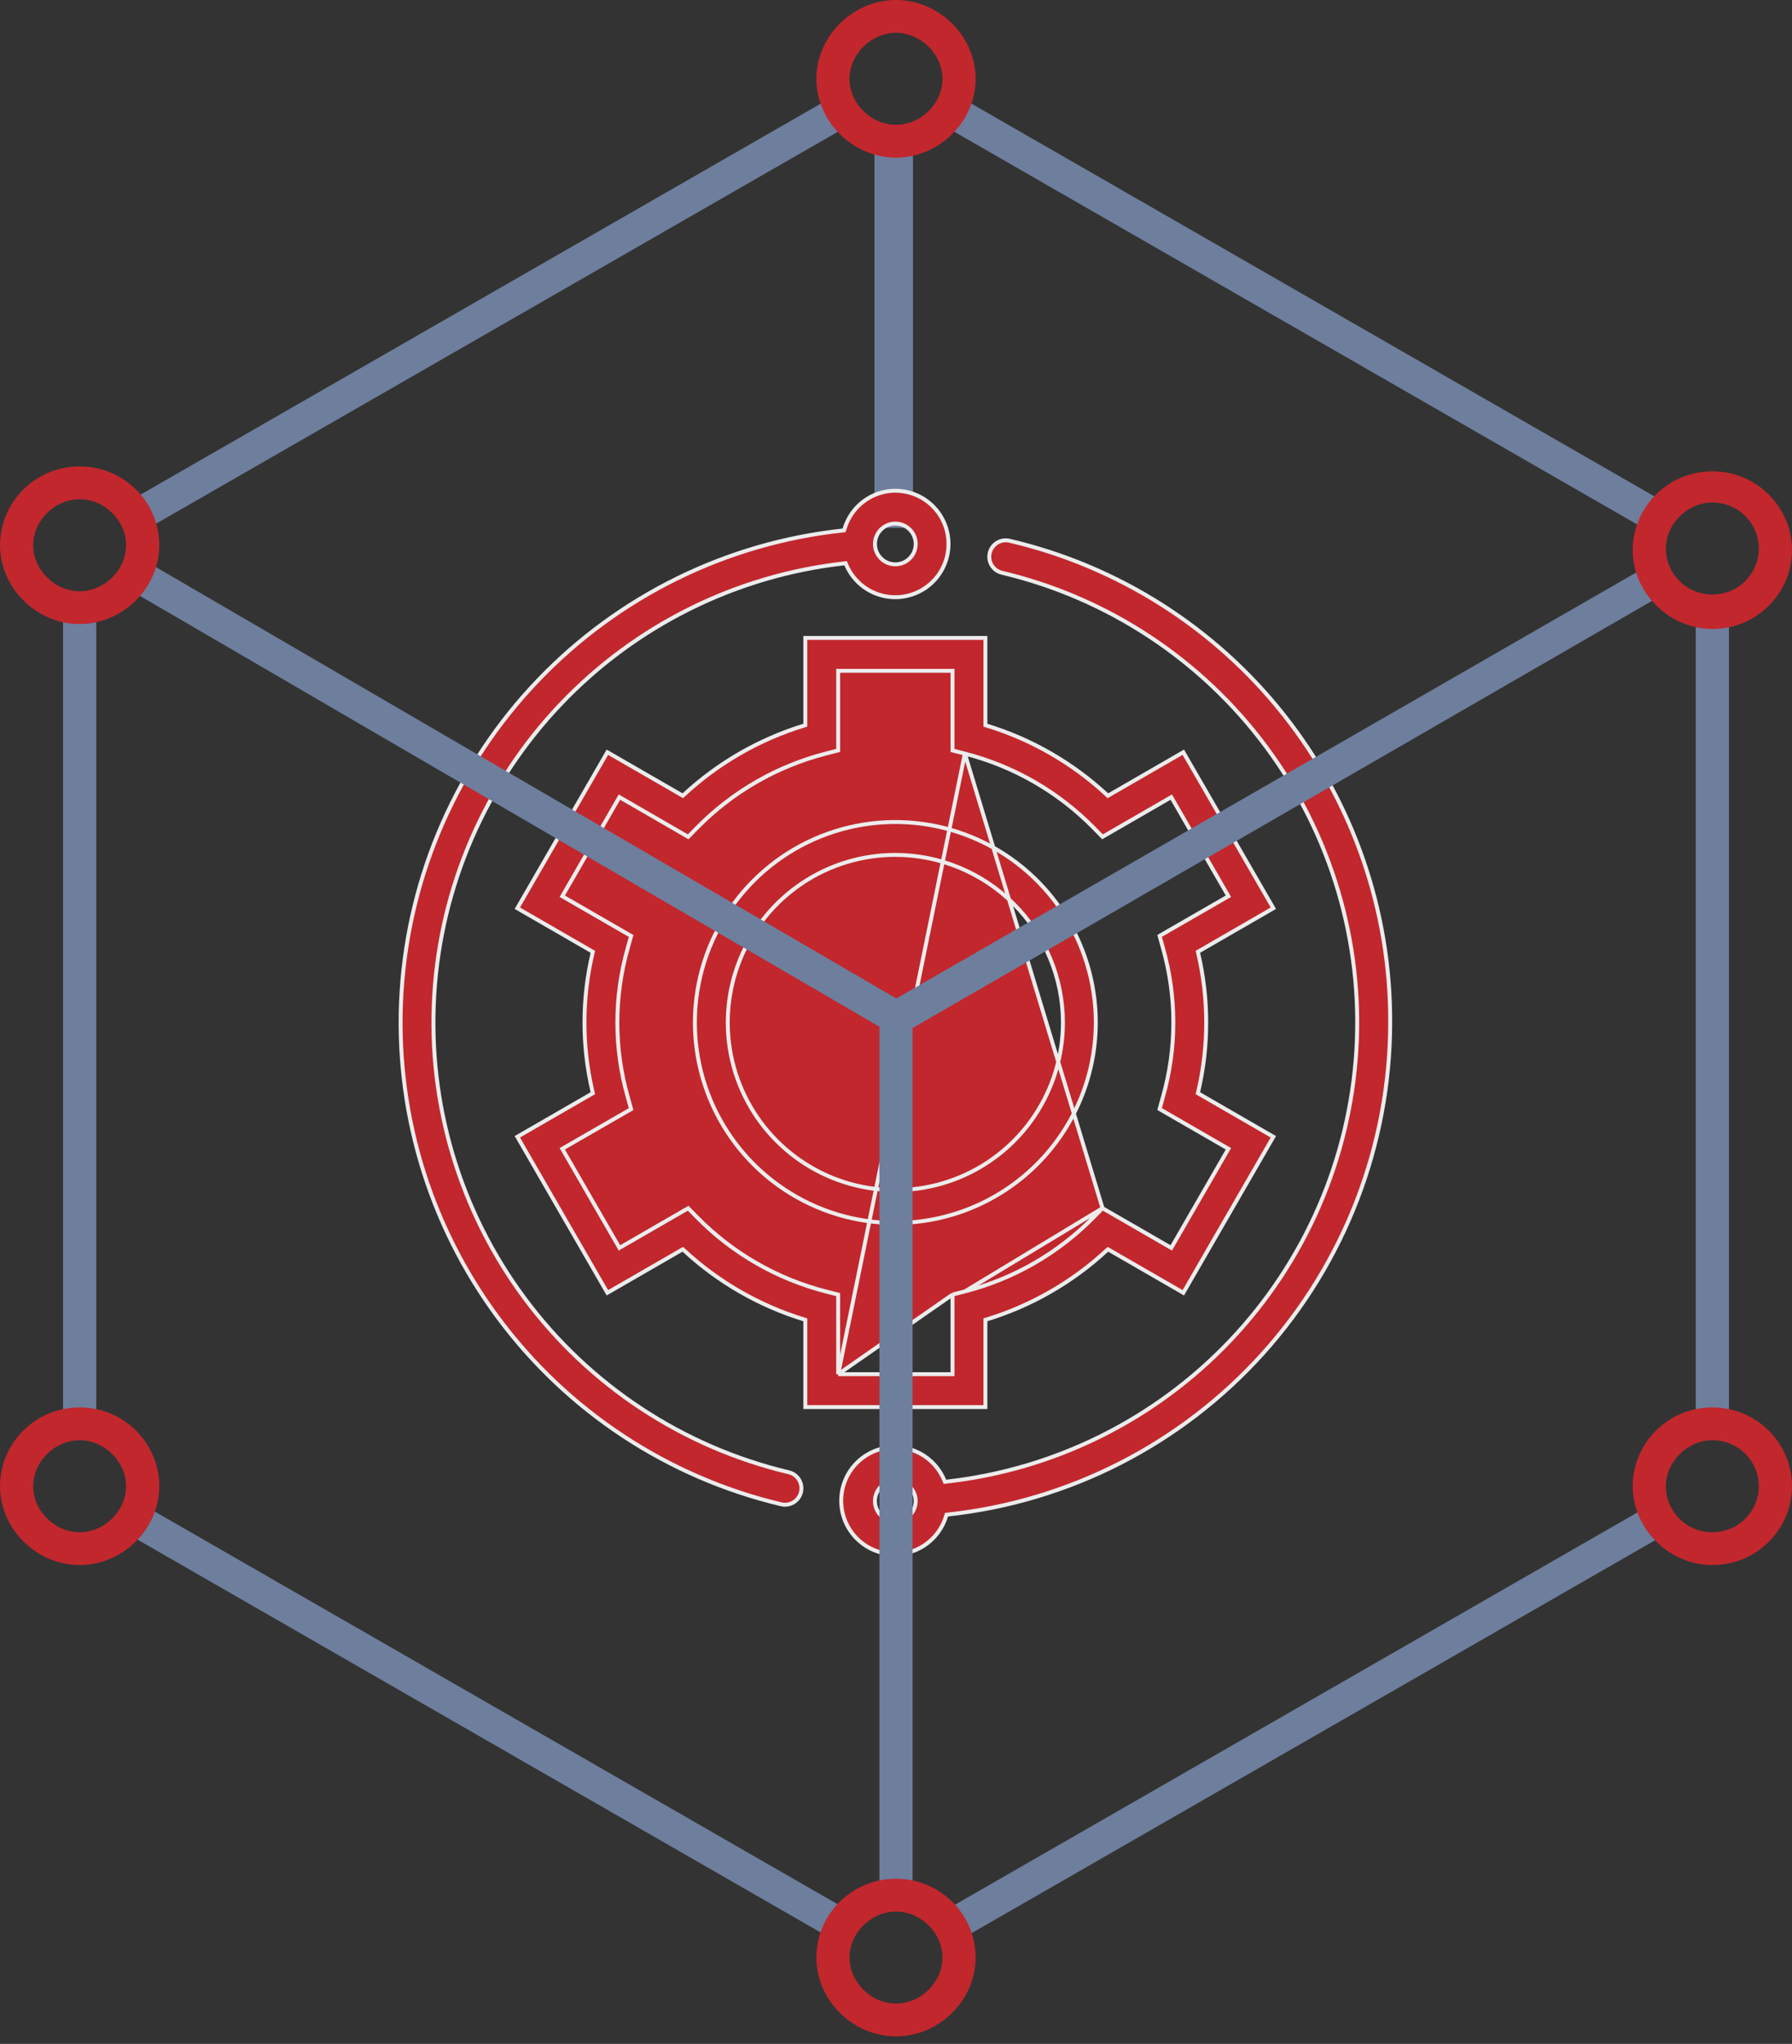 <?xml version="1.0" encoding="UTF-8"?> <svg xmlns="http://www.w3.org/2000/svg" width="228" height="260" viewBox="0 0 228 260" fill="none"><rect x="0" y="0" width="228" height="260" fill="#333333" stroke="none"/><path d="M116.163 16.19H111.255V67.15H116.163V16.19Z" fill="#6E7E9D"></path><path d="M107.233 67.483L107.399 67.465L107.446 67.303C107.852 65.899 108.702 64.665 109.868 63.785C111.035 62.905 112.455 62.427 113.916 62.422C115.141 62.424 116.342 62.758 117.393 63.388C118.443 64.018 119.302 64.921 119.88 66.001C120.458 67.082 120.732 68.298 120.673 69.522C120.614 70.745 120.224 71.93 119.546 72.949C118.867 73.969 117.925 74.785 116.819 75.312C115.713 75.839 114.485 76.056 113.266 75.94C112.046 75.824 110.881 75.379 109.894 74.654C108.907 73.929 108.136 72.949 107.661 71.82L107.589 71.647L107.403 71.668C93.645 73.205 80.871 79.549 71.331 89.581C61.791 99.614 56.098 112.691 55.255 126.509C54.412 140.327 58.473 153.999 66.722 165.117C74.971 176.235 86.88 184.084 100.349 187.283L100.35 187.283C100.85 187.399 101.291 187.696 101.586 188.116C101.882 188.536 102.013 189.051 101.954 189.561C101.894 190.071 101.649 190.542 101.265 190.883C100.881 191.225 100.385 191.413 99.871 191.411C99.708 191.411 99.545 191.392 99.387 191.355C84.935 187.923 72.162 179.492 63.325 167.553C54.488 155.615 50.156 140.936 51.095 126.112C52.034 111.288 58.183 97.273 68.456 86.544C78.728 75.815 92.463 69.064 107.233 67.483ZM112.477 71.351C112.903 71.635 113.404 71.787 113.916 71.787C114.604 71.787 115.263 71.514 115.749 71.028C116.235 70.542 116.508 69.883 116.508 69.196C116.508 68.683 116.356 68.182 116.071 67.756C115.786 67.33 115.381 66.998 114.908 66.802C114.434 66.606 113.913 66.554 113.411 66.654C112.908 66.754 112.446 67.001 112.084 67.364C111.721 67.726 111.475 68.188 111.375 68.69C111.275 69.193 111.326 69.714 111.522 70.188C111.718 70.661 112.05 71.066 112.477 71.351Z" fill="#C1272D" stroke="#ECECEC" stroke-width="0.5"></path><path d="M128.439 68.787L128.44 68.787C142.256 72.016 154.568 79.834 163.366 90.965C172.164 102.096 176.928 115.881 176.879 130.069L177.129 130.07L176.879 130.07C176.858 145.605 171.101 160.584 160.713 172.135C150.326 183.686 136.039 190.995 120.594 192.659L120.428 192.677L120.381 192.837C119.923 194.38 118.935 195.712 117.59 196.596C116.245 197.481 114.631 197.861 113.033 197.67C111.435 197.479 109.956 196.728 108.858 195.552C107.76 194.375 107.113 192.848 107.033 191.24C106.953 189.632 107.443 188.048 108.419 186.768C109.394 185.488 110.791 184.593 112.362 184.244C113.933 183.894 115.577 184.111 117.003 184.857C118.429 185.603 119.546 186.83 120.155 188.32L120.226 188.495L120.414 188.474C134.173 186.939 146.948 180.597 156.49 170.566C166.031 160.534 171.726 147.457 172.571 133.639C173.416 119.82 169.356 106.147 161.108 95.028C152.859 83.91 140.952 76.059 127.482 72.859L127.482 72.859C126.942 72.732 126.474 72.396 126.182 71.924C125.89 71.452 125.798 70.884 125.925 70.344C126.052 69.804 126.388 69.337 126.86 69.045C127.331 68.753 127.899 68.66 128.439 68.787ZM112.473 193.1C112.899 193.385 113.4 193.537 113.912 193.537C114.6 193.537 115.259 193.264 115.745 192.778C116.231 192.292 116.504 191.633 116.504 190.946C116.504 190.433 116.352 189.932 116.067 189.506C115.782 189.08 115.377 188.748 114.904 188.552C114.43 188.356 113.909 188.304 113.407 188.404C112.904 188.504 112.442 188.751 112.08 189.113C111.717 189.476 111.471 189.938 111.371 190.44C111.271 190.943 111.322 191.464 111.518 191.937C111.714 192.411 112.046 192.816 112.473 193.1Z" fill="#C1272D" stroke="#ECECEC" stroke-width="0.5"></path><path d="M106.643 174.806V174.556V164.683L105.076 164.283L105.075 164.283C98.859 162.687 93.195 159.426 88.694 154.851L88.693 154.851L87.558 153.694L79.029 158.617L78.813 158.742L78.688 158.526L71.664 146.351L71.539 146.134L71.756 146.009L80.298 141.088L79.865 139.53C79.865 139.53 79.865 139.529 79.865 139.529C78.107 133.349 78.107 126.801 79.865 120.621C79.865 120.62 79.865 120.62 79.865 120.62L80.298 119.061L71.755 114.131L71.539 114.006L71.664 113.79L78.688 101.615L78.813 101.398L79.03 101.523L87.558 106.451L88.693 105.294L88.694 105.294C93.195 100.719 98.859 97.458 105.075 95.862L106.643 95.458V85.584V85.334H106.893H120.941H121.191V85.584V95.458L122.76 95.864L106.643 174.806ZM106.643 174.806H106.893H120.941H121.191V174.556V164.682M106.643 174.806L121.191 164.682M121.191 164.682L122.76 164.279L121.191 164.682ZM140.277 153.692L139.141 154.846C134.64 159.422 128.977 162.683 122.76 164.279L140.277 153.692ZM140.277 153.692L148.805 158.617L149.022 158.742L149.147 158.526L156.171 146.351L156.296 146.134L156.079 146.009L147.539 141.079L147.97 139.52C147.97 139.52 147.97 139.52 147.97 139.52C149.727 133.34 149.727 126.791 147.97 120.611C147.97 120.611 147.97 120.611 147.97 120.611L147.539 119.052L156.079 114.131L156.296 114.006L156.171 113.79L149.147 101.615L149.022 101.398L148.805 101.523L140.277 106.451L139.141 105.296C134.64 100.721 128.977 97.46 122.76 95.864L140.277 153.692ZM125.374 168.075V178.989H102.461V168.075V167.89L102.284 167.836C96.595 166.092 91.373 163.085 87.009 159.039L86.874 158.914L86.715 159.006L77.28 164.451L65.823 144.608L75.269 139.156L75.43 139.063L75.388 138.882C74.023 133.087 74.023 127.054 75.388 121.258L75.43 121.077L75.269 120.985L65.823 115.532L77.28 95.689L86.715 101.134L86.874 101.226L87.009 101.101C91.373 97.056 96.595 94.048 102.284 92.304L102.461 92.25V92.065V81.151H125.374V92.065V92.25L125.551 92.304C131.24 94.048 136.462 97.056 140.825 101.101L140.961 101.226L141.12 101.134L150.555 95.689L162.012 115.532L152.568 120.985L152.407 121.077L152.449 121.258C153.811 127.054 153.811 133.086 152.449 138.882L152.407 139.063L152.568 139.156L162.012 144.608L150.555 164.451L141.12 159.006L140.961 158.914L140.825 159.039C136.462 163.085 131.24 166.092 125.551 167.836L125.374 167.89V168.075ZM113.918 108.748H113.917C109.7 108.748 105.578 109.998 102.071 112.341C98.565 114.684 95.832 118.014 94.218 121.91C92.604 125.807 92.182 130.094 93.005 134.23C93.828 138.366 95.858 142.165 98.84 145.147C101.822 148.129 105.621 150.16 109.758 150.983C113.894 151.805 118.181 151.383 122.077 149.769C125.973 148.156 129.303 145.423 131.646 141.916C133.989 138.41 135.24 134.287 135.24 130.07V130.07C135.233 124.417 132.985 118.997 128.988 115C124.99 111.003 119.571 108.754 113.918 108.748ZM113.917 155.575C108.873 155.575 103.942 154.079 99.748 151.277C95.553 148.474 92.284 144.491 90.354 139.831C88.423 135.17 87.918 130.042 88.902 125.094C89.886 120.147 92.316 115.602 95.883 112.035C99.45 108.468 103.994 106.039 108.942 105.055C113.889 104.071 119.017 104.576 123.678 106.507C128.338 108.437 132.322 111.706 135.124 115.9C137.927 120.094 139.422 125.026 139.422 130.07C139.414 136.832 136.725 143.315 131.943 148.096C127.162 152.878 120.679 155.567 113.917 155.575Z" fill="#C1272D" stroke="#ECECEC" stroke-width="0.5"></path><path d="M116.111 241.079H111.889V129.523C111.889 128.687 112.311 128.06 112.944 127.642L209.844 71.864L211.955 75.416L116.111 130.776V241.079Z" fill="#6E7E9D"></path><path d="M219.978 77.923H215.756V181.123H219.978V77.923Z" fill="#6E7E9D"></path><path d="M209.98 191.443L119.802 243.271L121.922 246.883L212.101 195.056L209.98 191.443Z" fill="#6E7E9D"></path><path d="M18.302 71.243L16.16 74.844L112.95 131.224L115.092 127.623L18.302 71.243Z" fill="#6E7E9D"></path><path d="M18.061 191.343L15.94 194.956L106.118 246.804L108.239 243.191L18.061 191.343Z" fill="#6E7E9D"></path><path d="M12.245 77.295H8.022V180.913H12.245V77.295Z" fill="#6E7E9D"></path><path d="M106.114 12.211L16.118 63.933L18.239 67.545L108.235 15.823L106.114 12.211Z" fill="#6E7E9D"></path><path d="M121.904 12.208L119.783 15.821L209.962 67.669L212.083 64.056L121.904 12.208Z" fill="#6E7E9D"></path><path d="M114 20.055C108.511 20.055 103.866 15.459 103.866 10.027C103.866 4.596 108.511 0 114 0C119.488 0 124.133 4.596 124.133 10.027C124.133 15.459 119.488 20.055 114 20.055ZM114 4.178C110.833 4.178 108.088 6.894 108.088 10.027C108.088 13.161 110.833 15.877 114 15.877C117.166 15.877 119.911 13.161 119.911 10.027C119.911 6.894 117.166 4.178 114 4.178Z" fill="#C1272D"></path><path d="M217.867 80.011C212.378 80.011 207.733 75.415 207.733 69.984C207.733 64.552 212.167 59.956 217.867 59.956C223.567 59.956 228 64.552 228 69.984C228 75.415 223.567 80.011 217.867 80.011ZM217.867 63.925C214.7 63.925 211.956 66.641 211.956 69.775C211.956 72.908 214.489 75.624 217.867 75.624C221.244 75.624 223.778 72.908 223.778 69.775C223.778 66.641 221.244 63.925 217.867 63.925Z" fill="#C1272D"></path><path d="M217.867 199.088C212.378 199.088 207.733 194.492 207.733 189.061C207.733 183.629 212.167 179.033 217.867 179.033C223.567 179.033 228 183.629 228 189.061C228 194.492 223.567 199.088 217.867 199.088ZM217.867 183.211C214.7 183.211 211.956 185.927 211.956 189.061C211.956 192.194 214.489 194.91 217.867 194.91C221.244 194.91 223.778 192.194 223.778 189.061C223.778 185.927 221.244 183.211 217.867 183.211Z" fill="#C1272D"></path><path d="M114 259.045C108.511 259.045 103.866 254.449 103.866 249.017C103.866 243.585 108.3 238.989 114 238.989C119.7 238.989 124.133 243.585 124.133 249.017C124.133 254.449 119.488 259.045 114 259.045ZM114 243.167C110.833 243.167 108.088 245.883 108.088 249.017C108.088 252.151 110.833 254.867 114 254.867C117.166 254.867 119.911 252.151 119.911 249.017C119.911 245.883 117.166 243.167 114 243.167Z" fill="#C1272D"></path><path d="M10.133 79.385C4.644 79.385 0 74.789 0 69.358C0 63.926 4.433 59.33 10.133 59.33C15.833 59.33 20.267 63.926 20.267 69.358C20.267 74.789 15.622 79.385 10.133 79.385ZM10.133 63.508C6.967 63.508 4.222 66.224 4.222 69.358C4.222 72.491 6.967 75.207 10.133 75.207C13.3 75.207 16.044 72.491 16.044 69.358C16.044 66.224 13.3 63.508 10.133 63.508Z" fill="#C1272D"></path><path d="M10.133 199.088C4.644 199.088 0 194.492 0 189.061C0 183.629 4.433 179.033 10.133 179.033C15.833 179.033 20.267 183.629 20.267 189.061C20.267 194.492 15.622 199.088 10.133 199.088ZM10.133 183.211C6.967 183.211 4.222 185.927 4.222 189.061C4.222 192.194 6.967 194.91 10.133 194.91C13.3 194.91 16.044 192.194 16.044 189.061C16.044 185.927 13.3 183.211 10.133 183.211Z" fill="#C1272D"></path></svg> 